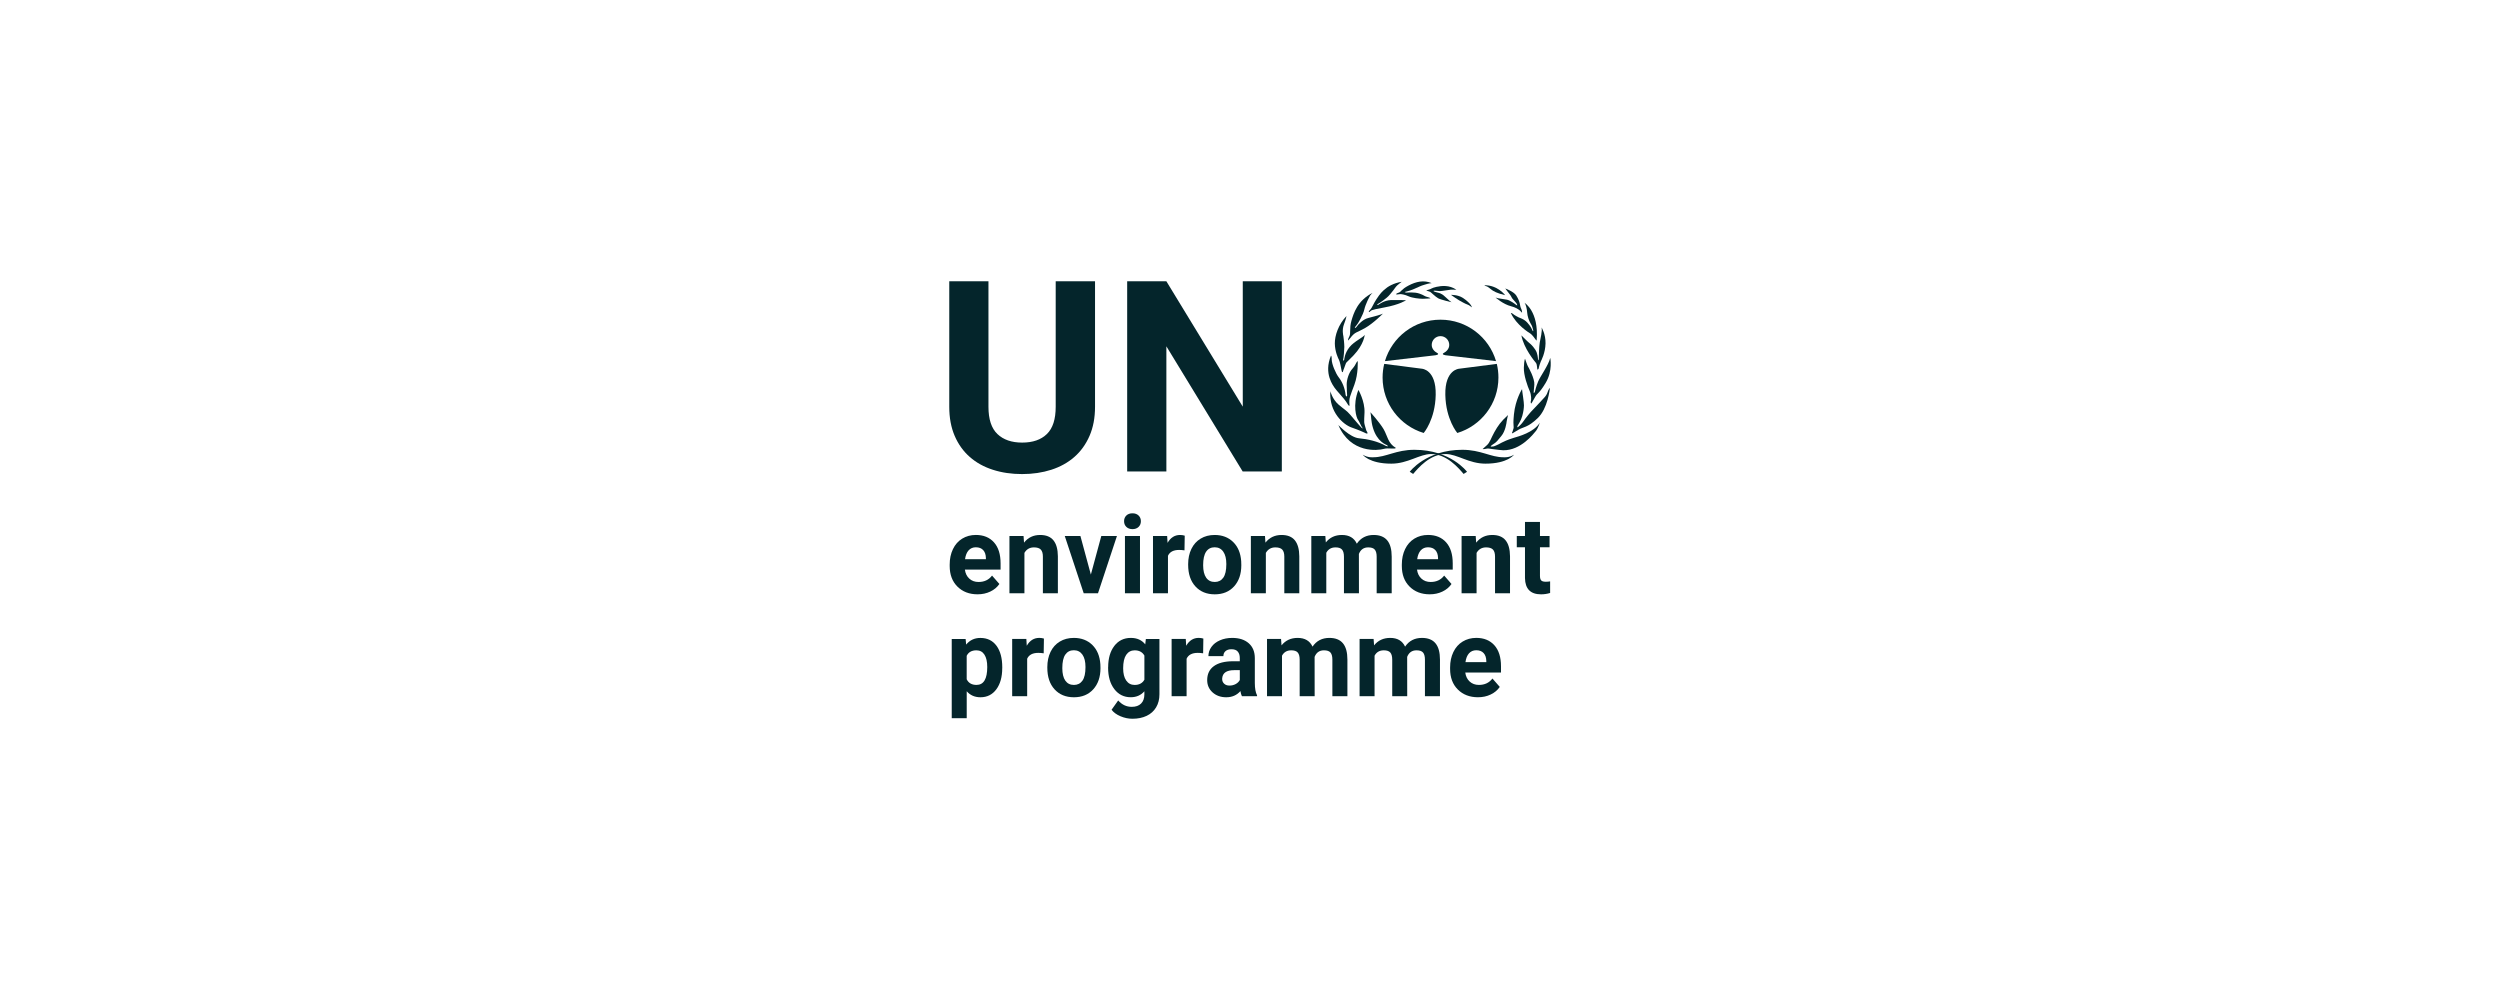 <svg width="240" height="96" viewBox="0 0 240 96" fill="none" xmlns="http://www.w3.org/2000/svg">
<path d="M136.676 41.566C134.392 40.876 132.729 38.755 132.729 36.246C132.729 35.793 132.783 35.353 132.885 34.933L136.493 35.396C136.493 35.396 137.878 35.457 137.827 37.909C137.779 40.287 136.676 41.566 136.676 41.566Z" fill="#04252B"/>
<path d="M139.902 41.566C142.186 40.876 143.849 38.755 143.849 36.246C143.849 35.793 143.796 35.353 143.694 34.933L140.086 35.396C140.086 35.396 138.7 35.457 138.751 37.909C138.8 40.287 139.902 41.566 139.902 41.566Z" fill="#04252B"/>
<path d="M138.288 32.269C138.751 32.269 139.128 32.646 139.128 33.109C139.128 33.471 138.878 33.741 138.578 33.901C138.542 33.922 138.507 33.937 138.514 33.995C138.522 34.054 138.695 34.087 138.769 34.105L143.619 34.668C142.94 32.368 140.811 30.69 138.29 30.69H138.282C135.762 30.69 133.636 32.368 132.953 34.668L137.804 34.105C137.878 34.087 138.051 34.057 138.058 33.995C138.066 33.94 138.03 33.922 137.995 33.901C137.694 33.741 137.445 33.471 137.445 33.109C137.447 32.646 137.824 32.269 138.288 32.269Z" fill="#04252B"/>
<path d="M140.506 45.499L140.834 45.293C140.834 45.293 139.276 43.18 135.787 43.18C134.003 43.18 133.078 43.898 131.828 43.898C131.828 43.898 131.316 43.959 130.822 43.651C130.822 43.651 131.418 44.511 133.572 44.511C135.151 44.511 136.281 43.587 137.389 43.587C138.904 43.59 140.032 44.944 140.506 45.499Z" fill="#04252B"/>
<path d="M135.662 45.499L135.334 45.293C135.334 45.293 136.892 43.18 140.381 43.18C142.166 43.18 143.09 43.898 144.34 43.898C144.34 43.898 144.852 43.959 145.346 43.651C145.346 43.651 144.75 44.511 142.596 44.511C141.017 44.511 139.887 43.587 138.779 43.587C137.264 43.59 136.134 44.944 135.662 45.499Z" fill="#04252B"/>
<path d="M134 42.996C133.939 43.159 133.272 42.965 132.821 43.098C132.317 43.248 129.651 43.569 128.482 40.801C128.482 40.801 129.59 41.99 130.453 42.074C131.314 42.156 132.259 42.362 133.058 42.813L133.244 42.853C133.244 42.853 133.218 42.772 133.142 42.731C133.038 42.675 132.208 42.405 131.808 41.089C131.602 40.412 131.645 39.92 131.561 39.571C131.561 39.571 132.465 40.577 132.834 41.214C133.201 41.848 133.241 42.566 134 42.996Z" fill="#04252B"/>
<path d="M131.283 41.6C131.217 41.667 131.047 41.56 130.985 41.529C130.924 41.499 130.481 41.295 129.722 41.028C128.974 40.76 127.579 39.581 127.711 37.559C127.711 37.559 127.907 38.318 128.48 38.822C129.055 39.324 129.259 39.388 129.608 39.798C129.957 40.208 130.746 41.142 130.777 41.132C130.807 41.122 130.817 41.071 130.756 41.02C130.695 40.969 130.489 40.455 130.356 40.282C130.224 40.108 129.824 38.907 130.407 37.43C130.407 37.43 131.034 38.507 130.993 39.594C130.952 40.681 130.901 40.424 131.166 41.328C131.169 41.323 131.314 41.57 131.283 41.6Z" fill="#04252B"/>
<path d="M129.539 38.965C129.501 39.004 129.343 38.769 129.221 38.555C129.099 38.339 128.235 37.417 128.123 37.231C128.011 37.045 127.046 35.877 127.775 34.143C127.775 34.143 127.846 34.122 127.846 34.532C127.846 34.942 128.225 35.856 128.533 36.246C128.841 36.636 129.119 37.262 129.18 37.929C129.18 37.929 129.221 38.051 129.272 38.061C129.323 38.072 129.323 37.939 129.323 37.939C129.323 37.939 129.282 37.323 129.282 36.903C129.282 36.483 129.468 35.765 129.868 35.355C129.868 35.355 130.053 35.148 130.165 34.904C130.165 34.904 130.237 34.741 130.339 34.657C130.339 34.657 130.42 35.836 130.02 36.933C129.621 38.031 129.488 38.217 129.549 38.81C129.549 38.81 129.559 38.942 129.539 38.965Z" fill="#04252B"/>
<path d="M128.862 35.721C128.821 35.721 128.791 35.579 128.77 35.464C128.75 35.352 128.628 34.695 128.544 34.55C128.462 34.407 128.154 33.751 128.144 32.981C128.134 32.212 128.482 31.166 129.262 30.336C129.262 30.336 129.231 30.583 129.025 31.125C128.819 31.67 128.943 32.182 128.964 32.274C128.984 32.365 129.055 33.002 129.055 33.3C129.055 33.537 128.994 34.346 128.943 34.509C128.943 34.509 128.923 34.621 128.964 34.621C129.004 34.621 129.045 34.53 129.045 34.53C129.045 34.53 129.086 33.893 129.557 33.32C130.028 32.745 130.881 32.396 131.013 32.141C131.013 32.141 130.952 33.045 129.957 34.099C129.071 35.041 129.33 34.56 129.043 35.329C129.043 35.329 128.92 35.617 128.92 35.678C128.923 35.744 128.862 35.721 128.862 35.721Z" fill="#04252B"/>
<path d="M129.407 32.686C129.407 32.686 129.387 32.564 129.54 32.287C129.692 32.009 129.529 31.518 129.736 30.8C129.942 30.081 130.321 28.852 131.768 28.113C131.768 28.113 131.625 28.246 131.551 28.35C131.48 28.452 131.09 29.19 130.976 29.705C130.864 30.216 130.37 31.08 130.186 31.273C130 31.469 130.084 31.49 130.084 31.49C130.084 31.49 130.176 31.469 130.27 31.327C130.362 31.184 130.836 30.649 131.358 30.527C131.88 30.405 132.712 30.158 132.763 30.107C132.763 30.107 131.859 31.031 131.029 31.502C130.199 31.973 130.105 31.831 129.613 32.467C129.611 32.46 129.448 32.686 129.407 32.686Z" fill="#04252B"/>
<path d="M131.396 29.947C131.396 29.947 131.396 29.865 131.548 29.72C131.701 29.578 131.856 29.145 132.124 28.745C132.391 28.345 132.995 27.299 134.566 27.052C134.566 27.052 134.095 27.401 134.021 27.513C133.949 27.625 133.489 28.231 133.282 28.437C133.076 28.643 132.493 29.073 132.297 29.165C132.297 29.165 132.195 29.247 132.215 29.277C132.236 29.308 132.338 29.247 132.338 29.247C132.338 29.247 132.883 28.826 133.537 28.806C134.194 28.786 134.881 28.816 134.983 28.826C134.983 28.826 134.367 29.247 132.9 29.514C131.434 29.781 131.711 29.791 131.485 29.934C131.487 29.937 131.436 29.977 131.396 29.947Z" fill="#04252B"/>
<path d="M134.011 28.246C134.011 28.246 134.041 28.164 134.278 28.093C134.515 28.022 134.495 27.795 135.213 27.416C135.931 27.036 136.679 26.861 137.438 27.179C137.438 27.179 137.12 27.22 137.069 27.24C137.018 27.26 136.473 27.403 136.32 27.487C136.167 27.569 135.376 27.917 135.057 27.978C134.739 28.04 134.894 28.06 134.894 28.06C134.894 28.06 134.966 28.09 135.027 28.09C135.088 28.09 135.796 28.019 136.257 28.182C136.717 28.345 136.707 28.409 136.893 28.47C137.079 28.531 137.293 28.572 137.323 28.643C137.323 28.643 136.863 28.684 136.585 28.684C136.307 28.684 135.579 28.612 135.23 28.447C134.882 28.284 134.482 28.21 134.349 28.241C134.217 28.276 134.054 28.276 134.011 28.246Z" fill="#04252B"/>
<path d="M136.926 27.887C136.926 27.887 136.956 27.846 137.163 27.805C137.369 27.765 137.42 27.642 137.901 27.538C138.382 27.434 139.131 27.342 139.818 27.816C139.818 27.816 139.398 27.805 139.307 27.805C139.215 27.805 138.415 27.948 138.229 27.948C138.044 27.948 137.674 27.866 137.623 27.928C137.573 27.989 137.962 28.07 138.023 28.09C138.084 28.111 138.362 28.131 138.711 28.47C139.06 28.809 139.307 28.992 139.347 29.015C139.347 29.015 138.321 28.778 138.064 28.635C137.807 28.493 137.366 28.05 137.295 28.019C137.221 27.989 136.926 27.887 136.926 27.887Z" fill="#04252B"/>
<path d="M139.294 28.307C139.294 28.307 139.941 28.287 140.412 28.584C140.883 28.882 141.262 29.272 141.303 29.509C141.303 29.509 141.036 29.282 140.862 29.231C140.687 29.18 140.195 28.903 140.093 28.842C139.992 28.78 139.396 28.399 139.294 28.307Z" fill="#04252B"/>
<path d="M142.331 43.108C142.331 43.108 142.423 43.016 142.731 42.749C143.039 42.482 143.12 42.092 143.459 41.486C143.798 40.88 144.085 40.46 144.773 39.844C144.773 39.844 144.651 40.305 144.641 40.45C144.63 40.592 144.518 41.394 144.129 41.855C143.739 42.316 143.719 42.421 143.268 42.696C143.268 42.696 143.092 42.818 143.105 42.858C143.115 42.899 143.413 42.848 143.413 42.848C143.413 42.848 143.742 42.726 143.844 42.663C143.945 42.601 144.409 42.364 144.592 42.293C144.778 42.222 144.931 42.151 145.341 42.026C145.751 41.904 147.238 41.524 147.823 40.58C147.823 40.58 147.65 41.135 147.434 41.389C147.217 41.647 145.998 43.256 144.304 43.225C144.304 43.225 143.637 43.174 143.288 43.113C142.94 43.052 142.817 43.052 142.766 43.062C142.71 43.078 142.382 43.139 142.331 43.108Z" fill="#04252B"/>
<path d="M146.116 37.354C146.116 37.354 145.479 38.349 145.337 39.785C145.194 41.221 145.439 40.791 145.204 41.428C145.204 41.428 145.123 41.591 145.153 41.601C145.184 41.611 145.306 41.54 145.759 41.262C146.21 40.985 146.653 41.066 147.616 40.144C148.581 39.22 148.774 37.384 148.794 37.231C148.794 37.231 148.652 37.374 148.578 37.621C148.507 37.868 148.351 38.062 148.321 38.092C148.29 38.123 147.244 39.271 147.122 39.375C146.999 39.477 146.383 40.226 146.251 40.442C146.118 40.659 145.729 41.048 145.655 41.018C145.655 41.018 145.665 40.926 145.696 40.855C145.726 40.783 146.014 40.394 146.136 39.941C146.258 39.49 146.289 39.212 146.299 38.925C146.312 38.637 146.126 37.58 146.116 37.354Z" fill="#04252B"/>
<path d="M146.978 38.739C146.978 38.739 146.915 38.589 146.968 38.482C146.999 38.421 147.029 37.927 146.846 37.527C146.662 37.127 146.26 36.02 146.291 35.281C146.321 34.543 146.403 34.441 146.403 34.441C146.403 34.441 146.609 35.047 146.67 35.149C146.731 35.251 147.347 36.338 147.296 36.934C147.246 37.529 147.215 37.713 147.246 37.723C147.276 37.733 147.347 37.652 147.358 37.58C147.368 37.509 147.47 37.099 147.666 36.615C147.862 36.134 148.651 35.067 148.824 34.359C148.824 34.359 149.081 35.589 148.394 36.74C147.706 37.889 147.635 37.631 147.347 38.156C147.06 38.678 147.019 38.739 146.978 38.739Z" fill="#04252B"/>
<path d="M147.602 35.488C147.551 35.477 147.581 35.006 147.459 34.851C147.337 34.698 146.28 33.446 146.054 32.195C146.054 32.195 146.721 32.873 146.833 32.944C146.945 33.015 147.398 33.466 147.531 33.858C147.663 34.248 147.632 34.576 147.683 34.586C147.734 34.596 147.734 34.156 147.734 34.156C147.734 34.156 147.744 33.295 147.816 32.883C147.887 32.473 148.073 31.785 147.991 31.436C147.991 31.436 148.391 32.073 148.371 32.974C148.35 33.878 147.971 34.596 147.92 34.698C147.869 34.8 147.724 35.243 147.724 35.335C147.727 35.426 147.602 35.488 147.602 35.488Z" fill="#04252B"/>
<path d="M146.352 29.065C146.352 29.065 147.738 29.885 147.521 32.635C147.521 32.635 147.521 32.758 147.44 32.625C147.358 32.493 147.06 32.113 146.928 32.029C146.795 31.948 145.563 31.199 145.041 30.048C145.041 30.048 145.122 30.028 145.247 30.14C145.369 30.252 145.749 30.448 145.813 30.479C145.874 30.509 146.304 30.621 146.622 30.97C146.941 31.319 147.053 31.576 147.144 31.78C147.144 31.78 147.236 31.851 147.175 31.647C147.114 31.441 147.103 31.309 146.938 31.052C146.775 30.794 146.63 30.334 146.61 30.015C146.589 29.702 146.495 29.228 146.352 29.065Z" fill="#04252B"/>
<path d="M146.115 30.031C146.115 30.031 146.146 29.845 146.014 29.59C145.881 29.333 145.986 29.048 145.563 28.371C145.326 27.991 144.506 27.693 144.506 27.693C144.506 27.693 144.743 28.022 144.896 28.205C145.049 28.391 145.102 28.523 145.153 28.615C145.204 28.707 145.489 28.982 145.593 29.137C145.614 29.168 145.655 29.249 145.655 29.3C145.655 29.351 145.542 29.27 145.512 29.239C145.481 29.208 144.98 28.829 144.661 28.768C144.343 28.707 143.737 28.646 143.574 28.562C143.574 28.562 144.292 29.208 145.071 29.402C145.848 29.598 146.115 30.031 146.115 30.031Z" fill="#04252B"/>
<path d="M144.495 28.338C144.495 28.338 143.777 27.363 142.494 27.383C142.494 27.383 142.565 27.454 142.711 27.485C142.853 27.515 143.11 27.773 143.243 27.854C143.378 27.938 143.653 28.142 144.495 28.338Z" fill="#04252B"/>
<path d="M105.123 27V39.051C105.123 40.106 104.947 41.035 104.596 41.842C104.245 42.649 103.761 43.324 103.142 43.866C102.523 44.409 101.785 44.819 100.929 45.096C100.071 45.371 99.139 45.511 98.126 45.511C97.105 45.511 96.168 45.374 95.31 45.096C94.452 44.821 93.716 44.411 93.097 43.866C92.478 43.324 91.995 42.647 91.648 41.842C91.302 41.035 91.129 40.106 91.129 39.051V27H94.892V39.051C94.892 40.248 95.177 41.119 95.75 41.666C96.323 42.214 97.115 42.489 98.126 42.489C99.147 42.489 99.939 42.216 100.502 41.666C101.067 41.119 101.347 40.248 101.347 39.051V27H105.123Z" fill="#04252B"/>
<path d="M123.056 45.259H119.295L111.972 33.246V45.259H108.209V27H111.97L119.306 39.039V27H123.056V45.259Z" fill="#04252B"/>
<path d="M93.844 57.054C93.054 57.054 92.41 56.807 91.913 56.313C91.417 55.819 91.17 55.16 91.17 54.337V54.194C91.17 53.642 91.274 53.151 91.483 52.715C91.692 52.28 91.987 51.944 92.372 51.709C92.754 51.475 93.192 51.355 93.683 51.355C94.419 51.355 94.999 51.592 95.422 52.066C95.845 52.539 96.056 53.212 96.056 54.083V54.681H92.629C92.675 55.04 92.815 55.328 93.049 55.544C93.283 55.761 93.579 55.87 93.938 55.87C94.493 55.87 94.926 55.666 95.236 55.256L95.942 56.063C95.725 56.374 95.435 56.619 95.066 56.792C94.699 56.967 94.292 57.054 93.844 57.054ZM93.68 52.539C93.395 52.539 93.164 52.639 92.985 52.835C92.807 53.033 92.695 53.313 92.644 53.683H94.646V53.566C94.638 53.24 94.551 52.988 94.386 52.809C94.22 52.629 93.986 52.539 93.68 52.539Z" fill="#04252B"/>
<path d="M98.261 51.459L98.307 52.093C98.691 51.602 99.208 51.357 99.855 51.357C100.425 51.357 100.85 51.528 101.128 51.869C101.405 52.21 101.551 52.722 101.556 53.402V56.952H100.117V53.438C100.117 53.127 100.051 52.901 99.918 52.76C99.786 52.62 99.564 52.549 99.256 52.549C98.852 52.549 98.549 52.725 98.345 53.076V56.952H96.906V51.459H98.261Z" fill="#04252B"/>
<path d="M104.723 55.159L105.724 51.457H107.226L105.408 56.952H104.036L102.218 51.457H103.72L104.723 55.159Z" fill="#04252B"/>
<path d="M107.911 50.036C107.911 49.817 107.982 49.634 108.128 49.491C108.273 49.349 108.469 49.277 108.718 49.277C108.963 49.277 109.159 49.349 109.306 49.491C109.452 49.634 109.525 49.815 109.525 50.036C109.525 50.26 109.452 50.441 109.304 50.584C109.156 50.726 108.96 50.797 108.718 50.797C108.476 50.797 108.28 50.726 108.133 50.584C107.985 50.444 107.911 50.26 107.911 50.036ZM109.439 56.952H107.995V51.459H109.439V56.952Z" fill="#04252B"/>
<path d="M113.711 52.834C113.515 52.806 113.342 52.794 113.195 52.794C112.65 52.794 112.293 52.982 112.125 53.356V56.952H110.687V51.459H112.046L112.087 52.114C112.375 51.609 112.774 51.357 113.286 51.357C113.447 51.357 113.594 51.38 113.734 51.424L113.711 52.834Z" fill="#04252B"/>
<path d="M114.063 54.156C114.063 53.611 114.165 53.124 114.372 52.699C114.578 52.272 114.873 51.943 115.26 51.709C115.647 51.474 116.095 51.357 116.607 51.357C117.333 51.357 117.926 51.584 118.387 52.037C118.848 52.49 119.103 53.107 119.156 53.886L119.166 54.263C119.166 55.105 118.934 55.783 118.474 56.292C118.013 56.801 117.394 57.056 116.617 57.056C115.841 57.056 115.222 56.801 114.759 56.295C114.295 55.788 114.063 55.095 114.063 54.222V54.156ZM115.502 54.258C115.502 54.78 115.599 55.179 115.79 55.454C115.983 55.732 116.258 55.869 116.617 55.869C116.966 55.869 117.239 55.732 117.435 55.459C117.631 55.187 117.728 54.749 117.728 54.151C117.728 53.639 117.631 53.242 117.435 52.962C117.239 52.681 116.964 52.539 116.607 52.539C116.256 52.539 115.983 52.679 115.79 52.959C115.599 53.239 115.502 53.672 115.502 54.258Z" fill="#04252B"/>
<path d="M121.438 51.459L121.483 52.093C121.868 51.602 122.385 51.357 123.032 51.357C123.602 51.357 124.027 51.528 124.305 51.869C124.582 52.21 124.727 52.722 124.732 53.402V56.952H123.294V53.438C123.294 53.127 123.228 52.901 123.095 52.76C122.963 52.62 122.741 52.549 122.433 52.549C122.028 52.549 121.725 52.725 121.522 53.076V56.952H120.083V51.459H121.438Z" fill="#04252B"/>
<path d="M127.233 51.459L127.279 52.073C127.66 51.594 128.177 51.357 128.827 51.357C129.519 51.357 129.995 51.638 130.255 52.195C130.632 51.638 131.172 51.357 131.872 51.357C132.455 51.357 132.89 51.531 133.176 51.877C133.461 52.223 133.603 52.745 133.603 53.443V56.952H132.16V53.448C132.16 53.137 132.101 52.908 131.981 52.766C131.862 52.62 131.65 52.549 131.35 52.549C130.92 52.549 130.619 52.758 130.454 53.178L130.459 56.952H129.02V53.453C129.02 53.135 128.959 52.906 128.837 52.763C128.715 52.62 128.506 52.549 128.21 52.549C127.803 52.549 127.508 52.722 127.324 53.066V56.952H125.886V51.459H127.233Z" fill="#04252B"/>
<path d="M137.25 57.054C136.46 57.054 135.816 56.807 135.32 56.313C134.823 55.819 134.576 55.16 134.576 54.337V54.194C134.576 53.642 134.681 53.151 134.889 52.715C135.098 52.28 135.394 51.944 135.778 51.709C136.16 51.475 136.598 51.355 137.089 51.355C137.825 51.355 138.406 51.592 138.828 52.066C139.251 52.539 139.462 53.212 139.462 54.083V54.681H136.033C136.078 55.04 136.219 55.328 136.453 55.544C136.687 55.761 136.982 55.87 137.341 55.87C137.896 55.87 138.329 55.666 138.64 55.256L139.345 56.063C139.129 56.374 138.839 56.619 138.469 56.792C138.108 56.967 137.698 57.054 137.25 57.054ZM137.087 52.539C136.802 52.539 136.57 52.639 136.392 52.835C136.213 53.033 136.101 53.313 136.05 53.683H138.052V53.566C138.044 53.24 137.958 52.988 137.792 52.809C137.627 52.629 137.392 52.539 137.087 52.539Z" fill="#04252B"/>
<path d="M141.667 51.459L141.713 52.093C142.097 51.602 142.614 51.357 143.261 51.357C143.831 51.357 144.257 51.528 144.534 51.869C144.812 52.21 144.957 52.722 144.962 53.402V56.952H143.523V53.438C143.523 53.127 143.457 52.901 143.325 52.76C143.192 52.62 142.971 52.549 142.663 52.549C142.258 52.549 141.955 52.725 141.751 53.076V56.952H140.312V51.459H141.667Z" fill="#04252B"/>
<path d="M147.837 50.107V51.459H148.758V52.536H147.837V55.279C147.837 55.483 147.875 55.628 147.951 55.714C148.028 55.803 148.173 55.847 148.389 55.847C148.547 55.847 148.69 55.834 148.812 55.811V56.924C148.529 57.013 148.239 57.056 147.941 57.056C146.933 57.056 146.418 56.537 146.398 55.498V52.536H145.611V51.459H146.398V50.107H147.837Z" fill="#04252B"/>
<path d="M96.214 64.14C96.214 64.985 96.026 65.665 95.649 66.174C95.272 66.683 94.763 66.938 94.124 66.938C93.579 66.938 93.138 66.745 92.805 66.36V68.95H91.366V61.344H92.7L92.751 61.881C93.1 61.453 93.553 61.242 94.116 61.242C94.781 61.242 95.295 61.494 95.664 61.993C96.034 62.495 96.217 63.185 96.217 64.066V64.14H96.214ZM94.776 64.033C94.776 63.521 94.686 63.126 94.508 62.849C94.33 62.571 94.073 62.431 93.734 62.431C93.284 62.431 92.973 62.607 92.802 62.958V65.209C92.978 65.571 93.291 65.752 93.742 65.752C94.432 65.754 94.776 65.179 94.776 64.033Z" fill="#04252B"/>
<path d="M100.194 62.717C99.998 62.689 99.825 62.676 99.677 62.676C99.132 62.676 98.776 62.864 98.608 63.239V66.834H97.169V61.339H98.529L98.569 61.993C98.857 61.489 99.257 61.237 99.769 61.237C99.929 61.237 100.077 61.26 100.217 61.303L100.194 62.717Z" fill="#04252B"/>
<path d="M100.543 64.038C100.543 63.493 100.645 63.006 100.851 62.581C101.057 62.153 101.353 61.825 101.74 61.591C102.127 61.356 102.575 61.239 103.087 61.239C103.812 61.239 104.406 61.466 104.867 61.919C105.327 62.372 105.582 62.989 105.635 63.768L105.646 64.144C105.646 64.987 105.414 65.665 104.953 66.174C104.492 66.683 103.873 66.938 103.097 66.938C102.32 66.938 101.702 66.683 101.238 66.176C100.775 65.67 100.543 64.977 100.543 64.104V64.038ZM101.982 64.142C101.982 64.664 102.078 65.064 102.269 65.339C102.463 65.616 102.738 65.754 103.097 65.754C103.446 65.754 103.718 65.616 103.914 65.344C104.11 65.071 104.207 64.633 104.207 64.035C104.207 63.523 104.11 63.126 103.914 62.846C103.718 62.566 103.443 62.423 103.087 62.423C102.735 62.423 102.463 62.563 102.269 62.843C102.078 63.121 101.982 63.554 101.982 64.142Z" fill="#04252B"/>
<path d="M106.384 64.048C106.384 63.205 106.58 62.525 106.972 62.011C107.367 61.496 107.896 61.239 108.564 61.239C109.154 61.239 109.613 61.446 109.944 61.858L110.002 61.341H111.306V66.653C111.306 67.134 111.199 67.551 110.985 67.908C110.771 68.264 110.471 68.534 110.081 68.72C109.692 68.906 109.238 69 108.716 69C108.322 69 107.937 68.919 107.56 68.758C107.186 68.598 106.901 68.389 106.71 68.137L107.346 67.243C107.706 67.653 108.138 67.857 108.65 67.857C109.032 67.857 109.33 67.753 109.541 67.544C109.753 67.335 109.86 67.04 109.86 66.658V66.362C109.529 66.744 109.091 66.935 108.551 66.935C107.904 66.935 107.38 66.678 106.98 66.161C106.58 65.644 106.379 64.959 106.379 64.106V64.048H106.384ZM107.823 64.157C107.823 64.656 107.919 65.046 108.115 65.329C108.312 65.611 108.579 65.754 108.923 65.754C109.361 65.754 109.674 65.586 109.862 65.25V62.935C109.669 62.599 109.361 62.431 108.93 62.431C108.587 62.431 108.314 62.576 108.115 62.864C107.922 63.151 107.823 63.584 107.823 64.157Z" fill="#04252B"/>
<path d="M115.5 62.717C115.303 62.689 115.13 62.676 114.983 62.676C114.438 62.676 114.081 62.864 113.913 63.239V66.834H112.475V61.339H113.834L113.875 61.993C114.163 61.489 114.563 61.237 115.074 61.237C115.235 61.237 115.382 61.26 115.522 61.303L115.5 62.717Z" fill="#04252B"/>
<path d="M119.225 66.836C119.159 66.704 119.111 66.541 119.08 66.344C118.731 66.742 118.278 66.938 117.72 66.938C117.193 66.938 116.755 66.782 116.409 66.472C116.063 66.161 115.89 65.766 115.89 65.293C115.89 64.71 116.101 64.264 116.524 63.954C116.946 63.643 117.557 63.485 118.357 63.48H119.019V63.164C119.019 62.91 118.955 62.706 118.828 62.556C118.701 62.403 118.5 62.327 118.222 62.327C117.98 62.327 117.789 62.385 117.652 62.505C117.514 62.622 117.445 62.785 117.445 62.991H116.007C116.007 62.673 116.104 62.377 116.295 62.108C116.488 61.835 116.76 61.624 117.112 61.471C117.463 61.316 117.858 61.239 118.296 61.239C118.96 61.239 119.488 61.41 119.877 61.751C120.267 62.092 120.463 62.568 120.463 63.185V65.565C120.465 66.087 120.537 66.482 120.677 66.749V66.836H119.225ZM118.036 65.815C118.247 65.815 118.444 65.766 118.624 65.67C118.803 65.573 118.935 65.443 119.022 65.28V64.335H118.484C117.764 64.335 117.382 64.59 117.333 65.097L117.328 65.183C117.328 65.367 117.392 65.517 117.517 65.634C117.644 65.756 117.817 65.815 118.036 65.815Z" fill="#04252B"/>
<path d="M122.981 61.341L123.027 61.955C123.409 61.476 123.925 61.239 124.575 61.239C125.267 61.239 125.743 61.519 126.003 62.077C126.38 61.519 126.92 61.239 127.62 61.239C128.203 61.239 128.639 61.412 128.924 61.759C129.209 62.105 129.351 62.627 129.351 63.325V66.833H127.908V63.33C127.908 63.019 127.849 62.79 127.73 62.647C127.61 62.502 127.399 62.431 127.098 62.431C126.668 62.431 126.367 62.64 126.202 63.06L126.207 66.833H124.768V63.335C124.768 63.017 124.707 62.787 124.585 62.645C124.463 62.502 124.254 62.431 123.959 62.431C123.551 62.431 123.256 62.604 123.072 62.948V66.833H121.634V61.339H122.981V61.341Z" fill="#04252B"/>
<path d="M131.867 61.341L131.912 61.955C132.294 61.476 132.811 61.239 133.46 61.239C134.153 61.239 134.629 61.519 134.889 62.077C135.266 61.519 135.806 61.239 136.506 61.239C137.089 61.239 137.524 61.412 137.809 61.759C138.095 62.105 138.237 62.627 138.237 63.325V66.833H136.794V63.33C136.794 63.019 136.735 62.79 136.615 62.647C136.496 62.502 136.284 62.431 135.984 62.431C135.553 62.431 135.253 62.64 135.088 63.06L135.093 66.833H133.654V63.335C133.654 63.017 133.593 62.787 133.471 62.645C133.348 62.502 133.14 62.431 132.844 62.431C132.437 62.431 132.141 62.604 131.958 62.948V66.833H130.52V61.339H131.867V61.341Z" fill="#04252B"/>
<path d="M141.884 66.936C141.094 66.936 140.45 66.689 139.953 66.195C139.457 65.701 139.21 65.041 139.21 64.219V64.076C139.21 63.524 139.314 63.032 139.523 62.597C139.732 62.162 140.027 61.825 140.412 61.591C140.794 61.357 141.232 61.237 141.723 61.237C142.459 61.237 143.04 61.474 143.462 61.948C143.885 62.421 144.096 63.093 144.096 63.964V64.563H140.666C140.712 64.922 140.852 65.21 141.087 65.426C141.321 65.642 141.616 65.752 141.975 65.752C142.53 65.752 142.963 65.548 143.274 65.138L143.979 65.945C143.763 66.256 143.472 66.5 143.103 66.674C142.742 66.849 142.332 66.936 141.884 66.936ZM141.721 62.424C141.435 62.424 141.204 62.523 141.025 62.719C140.847 62.918 140.735 63.198 140.684 63.567H142.686V63.45C142.678 63.124 142.591 62.872 142.426 62.694C142.26 62.513 142.026 62.424 141.721 62.424Z" fill="#04252B"/>
</svg>
